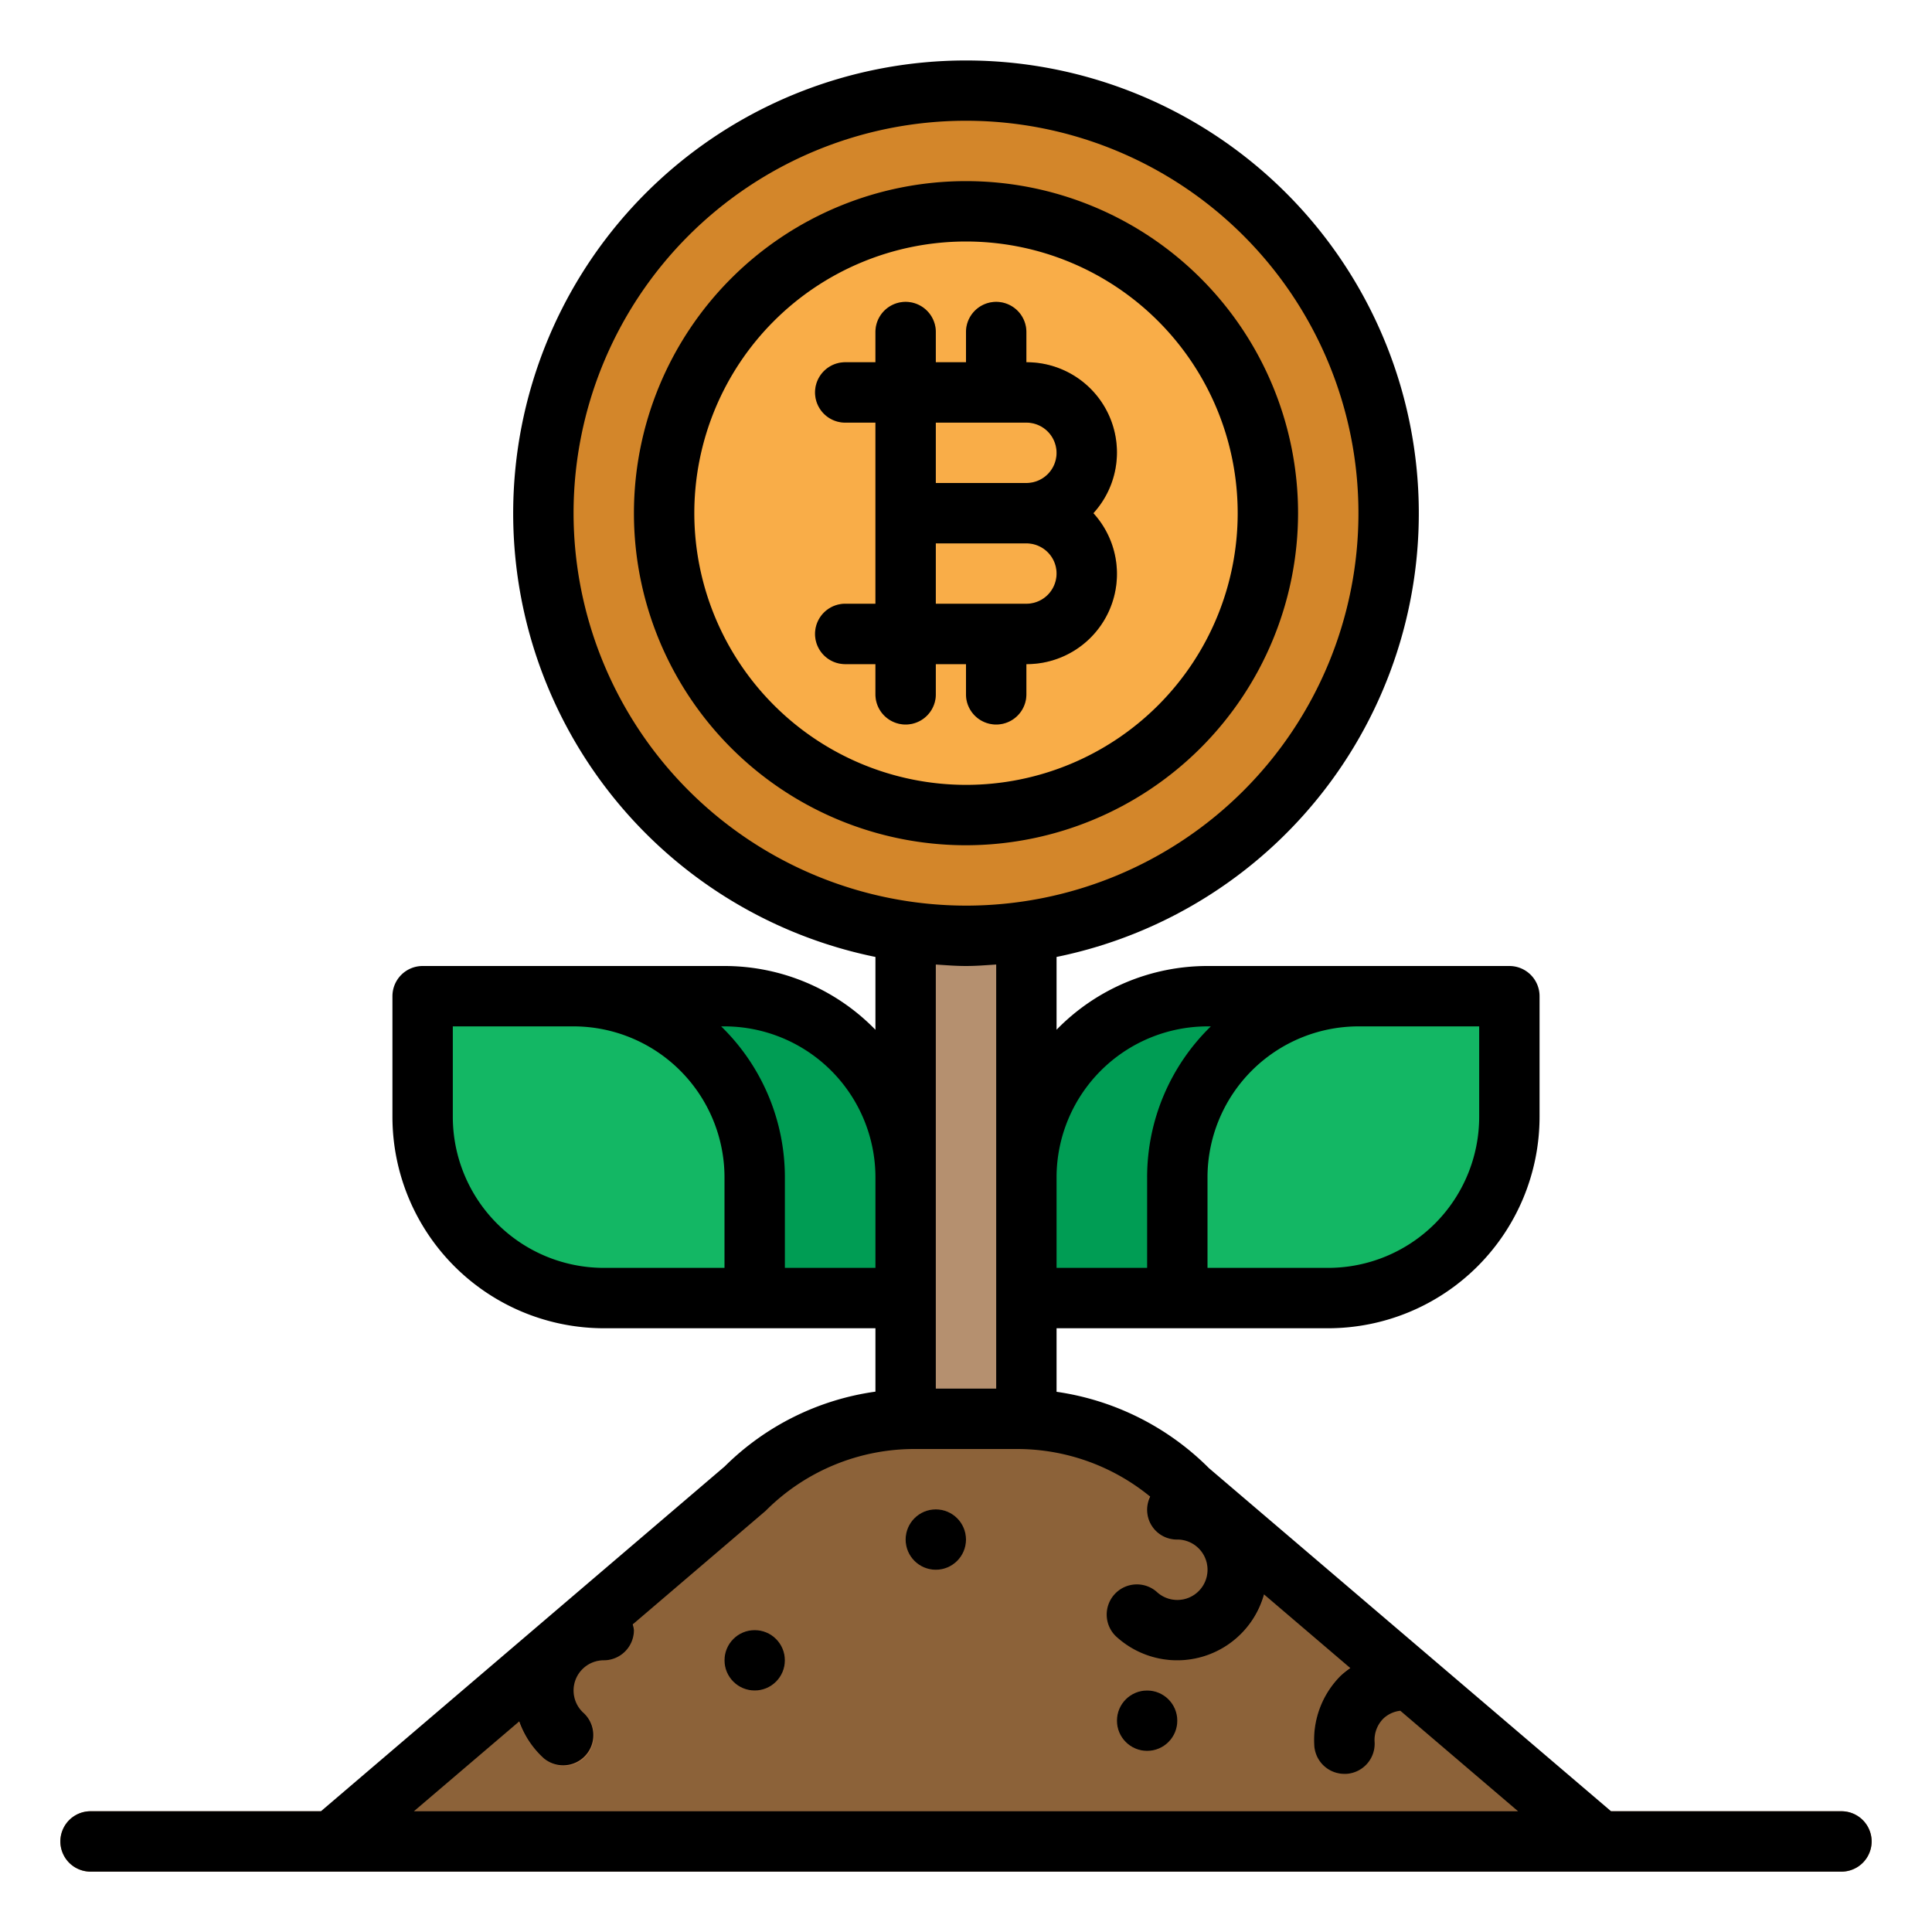 <svg id="SvgjsSvg1052" width="256" height="256" xmlns="http://www.w3.org/2000/svg" version="1.1" xmlns:xlink="http://www.w3.org/1999/xlink" xmlns:svgjs="http://svgjs.com/svgjs"><defs id="SvgjsDefs1053"></defs><g id="SvgjsG1054"><svg xmlns="http://www.w3.org/2000/svg" viewBox="0 0 64 64" width="256" height="256"><path fill="#b5906f" d="M30 29h4v18h-4z" class="colorb5906f svgShape"></path><path fill="#a37f62" d="M34 30.86v1.01c-.12.01-.23.03-.35.04A16.371 16.371 0 0 1 32 32a14.609 14.609 0 0 1-2-.13v-1.01a14.712 14.712 0 0 0 2 .14c.52 0 1.03-.03 1.54-.08Z" class="colora37f62 svgShape"></path><path fill="#d3862a" d="M46 17a14 14 0 0 1-12 13.86l-.46.06c-.51.05-1.02.08-1.54.08a14.712 14.712 0 0 1-2-.14A14 14 0 1 1 46 17Z" class="colord3862a svgShape"></path><circle cx="32" cy="17" r="10" fill="#f9ad48" class="colorf9ad48 svgShape"></circle><path fill="#d3862a" d="M37 15a3 3 0 0 0-3-3v-1a1 1 0 0 0-2 0v1h-1v-1a1 1 0 0 0-2 0v1h-1a1 1 0 0 0 0 2h1v6h-1a1 1 0 0 0 0 2h1v1a1 1 0 0 0 2 0v-1h1v1a1 1 0 0 0 2 0v-1a2.987 2.987 0 0 0 2.22-5 2.981 2.981 0 0 0 .78-2Zm-2 0a1 1 0 0 1-1 1h-3v-2h3a1 1 0 0 1 1 1Zm-1 5h-3v-2h3a1 1 0 0 1 0 2Z" class="colord3862a svgShape"></path><path fill="#009d54" d="M50 33v4a6 6 0 0 1-6 6H34v-4a6 6 0 0 1 6-6Z" class="color009d54 svgShape"></path><path fill="#13b764" d="M50 33v4a6 6 0 0 1-6 6h-5v-4a6 6 0 0 1 6-6Z" class="color13b764 svgShape"></path><path fill="#009d54" d="M14 33v4a6 6 0 0 0 6 6h10v-4a6 6 0 0 0-6-6Z" class="color009d54 svgShape"></path><path fill="#13b764" d="M14 33v4a6 6 0 0 0 6 6h5v-4a6 6 0 0 0-6-6Z" class="color13b764 svgShape"></path><path fill="#8c6239" d="M53 61H11l6.01-5.13 3.3-2.82 4.35-3.71A7.985 7.985 0 0 1 30.31 47h3.38a7.959 7.959 0 0 1 5.28 2 3.92 3.92 0 0 1 .37.34l2.62 2.24 3.73 3.18 1.79 1.52Z" class="color8c6239 svgShape"></path><path fill="#a87347" d="M61 62H3a1 1 0 0 1 0-2h58a1 1 0 0 1 0 2zm-40-8a1 1 0 0 1-1 1 1 1 0 0 0-1 1 .981.981 0 0 0 .34.75 1.008 1.008 0 0 1 .09 1.41 1 1 0 0 1-1.41.09A2.992 2.992 0 0 1 17 56a.57.57 0 0 1 .01-.13l3.3-2.82A1 1 0 0 1 21 54zm26.48 2.28a.986.986 0 0 1-.86.36 1 1 0 0 0-1.09 1.06.99.99 0 0 1-.93 1.06h-.07a1 1 0 0 1-.99-.94 2.974 2.974 0 0 1 .87-2.31 2.88 2.88 0 0 1 1.28-.75zM42 52a3 3 0 0 1-4.98 2.25 1 1 0 0 1 1.32-1.5A1 1 0 1 0 39 51a1 1 0 0 1-.03-2 3.92 3.92 0 0 1 .37.34l2.62 2.24A1.931 1.931 0 0 1 42 52zm-4 6a1 1 0 0 1 0-2 1 1 0 0 1 0 2zm-13-2a1 1 0 0 1 0-2 1 1 0 0 1 0 2zm6-4a1 1 0 0 1 0-2 1 1 0 0 1 0 2z" class="colora87347 svgShape"></path><path d="M32 22v1a1 1 0 0 0 2 0v-1a2.987 2.987 0 0 0 2.22-5A2.987 2.987 0 0 0 34 12v-1a1 1 0 0 0-2 0v1h-1v-1a1 1 0 0 0-2 0v1h-1a1 1 0 0 0 0 2h1v6h-1a1 1 0 0 0 0 2h1v1a1 1 0 0 0 2 0v-1Zm2-2h-3v-2h3a1 1 0 0 1 0 2Zm1-5a1 1 0 0 1-1 1h-3v-2h3a1 1 0 0 1 1 1Z" fill="#000000" class="color000 svgShape"></path><path d="M43 17a11 11 0 1 0-11 11 11.013 11.013 0 0 0 11-11Zm-20 0a9 9 0 1 1 9 9 9.01 9.01 0 0 1-9-9Z" fill="#000000" class="color000 svgShape"></path><path d="M61 60h-7.631L40.05 48.636A8.928 8.928 0 0 0 35 46.105V44h9a7.008 7.008 0 0 0 7-7v-4a1 1 0 0 0-1-1H40a6.973 6.973 0 0 0-5 2.111V31.7a15 15 0 1 0-6 0v2.413A6.973 6.973 0 0 0 24 32H14a1 1 0 0 0-1 1v4a7.008 7.008 0 0 0 7 7h9v2.1a8.815 8.815 0 0 0-4.993 2.477L10.631 60H3a1 1 0 0 0 0 2h58a1 1 0 0 0 0-2ZM49 34v3a5.006 5.006 0 0 1-5 5h-4v-3a5.006 5.006 0 0 1 5-5Zm-9 0h.111A6.973 6.973 0 0 0 38 39v3h-3v-3a5.006 5.006 0 0 1 5-5ZM19 17a13 13 0 1 1 13 13 13.015 13.015 0 0 1-13-13Zm12 14.949c.332.022.662.051 1 .051s.668-.029 1-.051V46h-2V31.949ZM20 42a5.006 5.006 0 0 1-5-5v-3h4a5.006 5.006 0 0 1 5 5v3Zm6 0v-3a6.973 6.973 0 0 0-2.111-5H24a5.006 5.006 0 0 1 5 5v3ZM13.711 60l3.489-2.976a2.986 2.986 0 0 0 .821 1.228 1 1 0 0 0 1.321-1.5A1 1 0 0 1 20 55a1 1 0 0 0 1-1 .938.938 0 0 0-.039-.191l4.4-3.759A6.958 6.958 0 0 1 30.313 48h3.374a6.959 6.959 0 0 1 4.413 1.576A.987.987 0 0 0 39 51a1 1 0 1 1-.66 1.751 1 1 0 1 0-1.322 1.5 2.987 2.987 0 0 0 4.855-1.434l2.857 2.439a2.791 2.791 0 0 0-.32.257 3 3 0 0 0-.873 2.311 1 1 0 0 0 1 .938h.063a1 1 0 0 0 .936-1.061 1 1 0 0 1 .291-.772.969.969 0 0 1 .561-.258l3.9 3.329Z" fill="#000000" class="color000 svgShape"></path><circle cx="38" cy="57" r="1" fill="#000000" class="color000 svgShape"></circle><circle cx="25" cy="55" r="1" fill="#000000" class="color000 svgShape"></circle><circle cx="31" cy="51" r="1" fill="#000000" class="color000 svgShape"></circle></svg></g></svg>